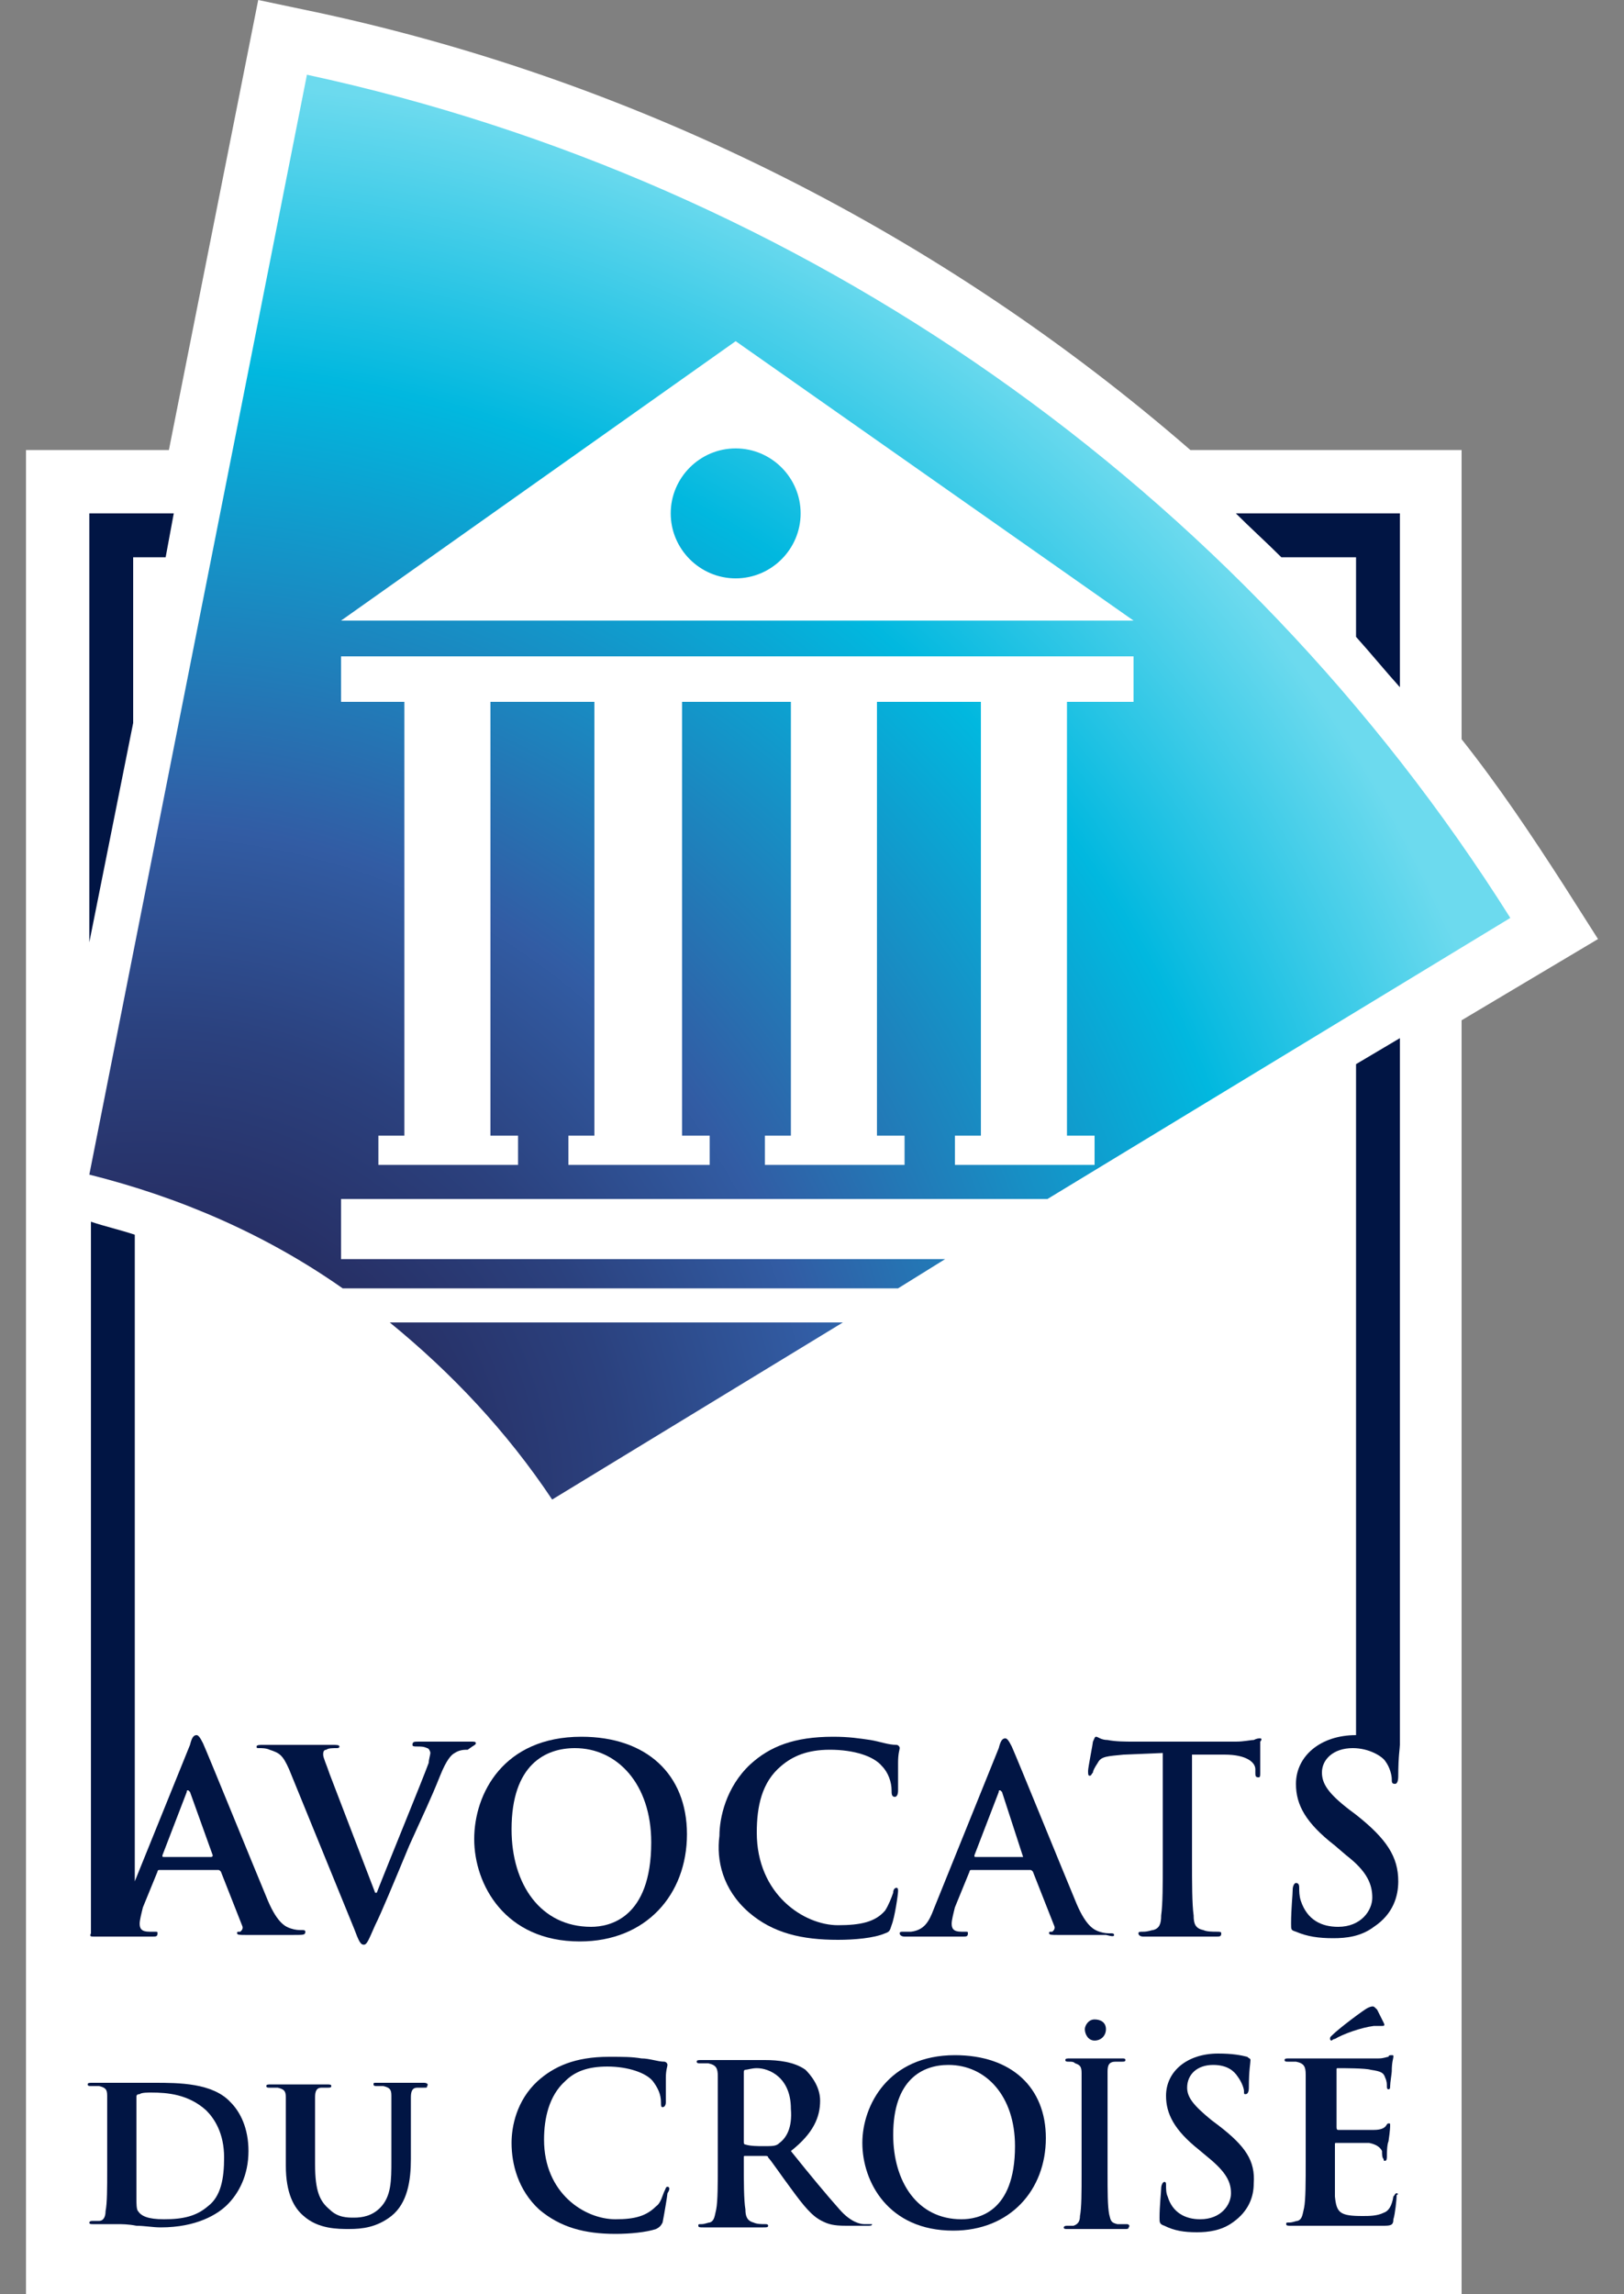 <?xml version="1.0" encoding="utf-8"?>
<!-- Generator: Adobe Illustrator 27.4.1, SVG Export Plug-In . SVG Version: 6.00 Build 0)  -->
<svg version="1.1" id="Calque_1" xmlns="http://www.w3.org/2000/svg" xmlns:xlink="http://www.w3.org/1999/xlink" x="0px" y="0px"
	 viewBox="0 0 100 141.2" style="enable-background:new 0 0 100 141.2;" xml:space="preserve">
<rect x="0" y="0" width="100" height="141.2" fill="#808080" stroke="none"/>
<style type="text/css">
	.st0{fill:#FFFFFF;}
	.st1{fill:#011544;}
	.st2{fill:url(#SVGID_1_);}
	.st3{fill:url(#SVGID_00000163074385771739657530000000424607149189669812_);}
	.st4{fill:url(#SVGID_00000093151524457249170880000005404289345975600260_);}
</style>
<g>
	<path class="st0" d="M98.4,57.8l-2.1-3.3c-2-3.1-4-6.1-6.3-9V27.7H73.3C58.1,14.5,39.6,5.1,19.7,0.8L15.9,0l-5.5,27.7H1.6v113.5H90
		V62.8L98.4,57.8z"/>
	<g>
		<g>
			<path class="st1" d="M5.8,119.2c0.8,0,1.7,0,1.9,0c0.5,0,1.2,0,1.7,0c0.2,0,0.3,0,0.3-0.2c0-0.1,0-0.1-0.2-0.1H9.2
				c-0.5,0-0.6-0.2-0.6-0.5c0-0.2,0.1-0.6,0.2-1l0.9-2.2c0-0.1,0.1-0.1,0.1-0.1h3.6c0.1,0,0.1,0,0.2,0.1l1.3,3.3
				c0.1,0.2,0,0.3-0.1,0.4c-0.2,0-0.2,0-0.2,0.1c0,0.1,0.2,0.1,0.5,0.1c1.3,0,2.4,0,3,0c0.6,0,0.7,0,0.7-0.2c0-0.1-0.1-0.1-0.2-0.1
				c-0.2,0-0.4,0-0.7-0.1c-0.3-0.1-0.8-0.3-1.4-1.7c-1-2.4-3.6-8.8-4-9.7c-0.2-0.4-0.3-0.5-0.4-0.5c-0.2,0-0.3,0.2-0.4,0.6l-3.4,8.4
				V76c-0.9-0.3-1.8-0.5-2.7-0.8v43.8C5.5,119.2,5.6,119.2,5.8,119.2z M11.5,110.3c0-0.1,0-0.1,0.1-0.1c0,0,0.1,0.1,0.1,0.1l1.4,3.9
				c0,0,0,0.1-0.1,0.1h-2.9c-0.1,0-0.1,0-0.1-0.1L11.5,110.3z"/>
			<path class="st1" d="M29.3,107.3c0-0.1-0.1-0.1-0.3-0.1c-0.5,0-1.2,0-1.5,0c-0.2,0-0.9,0-1.7,0c-0.3,0-0.4,0-0.4,0.2
				c0,0.1,0.1,0.1,0.3,0.1c0.2,0,0.4,0,0.6,0.1c0.1,0,0.2,0.2,0.2,0.3c0,0.1-0.1,0.4-0.1,0.6c-0.4,1.1-2.5,6.2-3.2,8h-0.1l-2.8-7.3
				c-0.2-0.6-0.4-1-0.4-1.2c0-0.1,0-0.3,0.2-0.3c0.1-0.1,0.4-0.1,0.6-0.1c0.1,0,0.2,0,0.2-0.1c0-0.1-0.2-0.1-0.4-0.1
				c-0.8,0-1.6,0-2,0c-0.6,0-1.5,0-2.3,0c-0.2,0-0.4,0-0.4,0.1c0,0.1,0,0.1,0.2,0.1c0.1,0,0.4,0,0.6,0.1c0.6,0.2,0.8,0.3,1.2,1.2
				l4,9.8c0.3,0.8,0.4,1,0.6,1c0.2,0,0.3-0.3,0.7-1.2c0.4-0.8,1.1-2.5,2.1-4.9c0.9-2,1.3-2.8,1.9-4.3c0.4-1,0.7-1.3,0.9-1.4
				c0.3-0.2,0.6-0.2,0.8-0.2C29.2,107.4,29.3,107.4,29.3,107.3z"/>
			<path class="st1" d="M35.8,106.9c-4.8,0-6.6,3.5-6.6,6.3c0,2.8,1.9,6.3,6.5,6.3c4.1,0,6.6-2.9,6.6-6.6
				C42.3,109.2,39.8,106.9,35.8,106.9z M36.4,118.6c-3.1,0-4.9-2.6-4.9-6c0-4,2.1-5,3.9-5c2.6,0,4.7,2.2,4.7,5.8
				C40.1,118.1,37.5,118.6,36.4,118.6z"/>
			<path class="st1" d="M46.1,117.7c1.5,1.3,3.3,1.7,5.5,1.7c1,0,2.2-0.1,2.9-0.4c0.3-0.1,0.3-0.2,0.4-0.5c0.2-0.5,0.4-1.9,0.4-2.1
				c0-0.1,0-0.2-0.1-0.2c-0.1,0-0.2,0.1-0.2,0.3c-0.1,0.3-0.3,0.8-0.5,1.1c-0.6,0.7-1.5,0.9-2.9,0.9c-2.1,0-5-1.9-5-5.7
				c0-1.6,0.3-3.1,1.5-4.1c0.7-0.6,1.6-1,3-1c1.5,0,2.7,0.4,3.2,1c0.4,0.4,0.6,1,0.6,1.5c0,0.2,0,0.4,0.2,0.4c0.1,0,0.2-0.1,0.2-0.4
				c0-0.3,0-1.2,0-1.7c0-0.6,0.1-0.8,0.1-0.9c0-0.1-0.1-0.2-0.2-0.2c-0.5,0-1-0.2-1.6-0.3c-0.7-0.1-1.3-0.2-2.3-0.2
				c-2.4,0-3.9,0.6-5.1,1.7c-1.5,1.4-1.9,3.3-1.9,4.4C44.1,114.5,44.5,116.3,46.1,117.7z"/>
			<path class="st1" d="M68.6,119.1c0-0.1-0.1-0.1-0.2-0.1c-0.2,0-0.4,0-0.7-0.1c-0.3-0.1-0.8-0.3-1.4-1.7c-1-2.4-3.6-8.8-4-9.7
				c-0.2-0.4-0.3-0.5-0.4-0.5c-0.2,0-0.3,0.2-0.4,0.6l-4,9.9c-0.3,0.8-0.6,1.3-1.4,1.4c-0.1,0-0.4,0-0.5,0c-0.1,0-0.2,0-0.2,0.1
				c0,0.1,0.1,0.2,0.3,0.2c0.8,0,1.7,0,1.9,0c0.5,0,1.2,0,1.7,0c0.2,0,0.3,0,0.3-0.2c0-0.1,0-0.1-0.2-0.1h-0.2
				c-0.5,0-0.6-0.2-0.6-0.5c0-0.2,0.1-0.6,0.2-1l0.9-2.2c0-0.1,0.1-0.1,0.1-0.1h3.6c0.1,0,0.1,0,0.2,0.1l1.3,3.3
				c0.1,0.2,0,0.3-0.1,0.4c-0.2,0-0.2,0-0.2,0.1c0,0.1,0.2,0.1,0.5,0.1c1.3,0,2.4,0,3,0C68.5,119.2,68.6,119.2,68.6,119.1z
				 M63,114.3h-2.9c-0.1,0-0.1,0-0.1-0.1l1.5-3.9c0-0.1,0-0.1,0.1-0.1c0,0,0.1,0.1,0.1,0.1L63,114.3C63.1,114.3,63.1,114.3,63,114.3
				z"/>
			<path class="st1" d="M77.6,107c-0.1,0-0.2,0-0.4,0.1c-0.2,0-0.6,0.1-1.1,0.1h-6.3c-0.5,0-1.1,0-1.6-0.1c-0.4,0-0.6-0.2-0.7-0.2
				c-0.1,0-0.1,0.1-0.2,0.3c0,0.1-0.3,1.6-0.3,1.8c0,0.2,0,0.3,0.1,0.3c0.1,0,0.1-0.1,0.2-0.2c0-0.1,0.1-0.3,0.3-0.6
				c0.2-0.4,0.6-0.4,1.6-0.5l2.4-0.1v6.6c0,1.5,0,2.7-0.1,3.4c0,0.5-0.1,0.8-0.5,0.9c-0.1,0-0.3,0.1-0.6,0.1c-0.2,0-0.3,0-0.3,0.1
				c0,0.1,0.1,0.2,0.3,0.2c0.6,0,1.6,0,2,0c0.4,0,1.5,0,2.5,0c0.2,0,0.3,0,0.3-0.2c0-0.1-0.1-0.1-0.3-0.1c-0.2,0-0.6,0-0.8-0.1
				c-0.5-0.1-0.6-0.4-0.6-0.9c-0.1-0.7-0.1-2-0.1-3.4V108l2,0c1.4,0,1.9,0.5,1.9,0.9l0,0.2c0,0.2,0,0.3,0.2,0.3
				c0.1,0,0.1-0.1,0.1-0.3c0-0.4,0-1.5,0-1.9C77.7,107.1,77.7,107,77.6,107z"/>
			<path class="st1" d="M83.3,107.6c1,0,1.8,0.5,2,0.8c0.3,0.4,0.4,0.9,0.4,1.1c0,0.2,0,0.3,0.2,0.3c0.1,0,0.2-0.1,0.2-0.5
				c0-1.2,0.1-1.7,0.1-1.9h0V63.9l-2.7,1.6v41.3c-2.2,0-3.7,1.3-3.7,3c0,1.3,0.6,2.4,2.4,3.8l0.7,0.6c1.3,1,1.6,1.8,1.6,2.6
				c0,0.8-0.7,1.8-2.1,1.8c-1,0-1.9-0.4-2.3-1.6c-0.1-0.3-0.1-0.6-0.1-0.8c0-0.1,0-0.3-0.2-0.3c-0.1,0-0.2,0.2-0.2,0.4
				c0,0.3-0.1,1.2-0.1,2.1c0,0.4,0,0.4,0.3,0.5c0.7,0.3,1.4,0.4,2.3,0.4c0.8,0,1.7-0.1,2.5-0.7c1.2-0.8,1.5-1.9,1.5-2.8
				c0-1.5-0.7-2.6-2.6-4.1l-0.4-0.3c-1.3-1-1.7-1.6-1.7-2.3C81.4,108.3,82.1,107.6,83.3,107.6z"/>
			<path class="st1" d="M9.5,128.2c-0.7,0-1.6,0-2,0c-0.3,0-1.1,0-1.8,0c-0.2,0-0.3,0-0.3,0.1c0,0.1,0.1,0.1,0.2,0.1
				c0.2,0,0.4,0,0.5,0c0.4,0.1,0.5,0.2,0.5,0.6c0,0.4,0,0.7,0,2.5v2.1c0,1.1,0,2-0.1,2.5c0,0.3-0.1,0.6-0.4,0.6c-0.1,0-0.2,0-0.4,0
				c-0.2,0-0.2,0.1-0.2,0.1c0,0.1,0.1,0.1,0.2,0.1c0.2,0,0.6,0,0.8,0c0.3,0,0.6,0,0.7,0c0.3,0,0.7,0,1.2,0.1c0.5,0,1,0.1,1.5,0.1
				c2.2,0,3.5-0.8,4.1-1.4c0.7-0.7,1.3-1.8,1.3-3.3c0-1.4-0.5-2.4-1.1-3C13.1,128.2,11,128.2,9.5,128.2z M12.8,135.8
				c-0.7,0.6-1.5,0.8-2.7,0.8c-1,0-1.4-0.2-1.6-0.5c-0.1-0.1-0.1-0.5-0.1-0.8c0-0.2,0-1.1,0-2.4v-1.5c0-0.9,0-1.9,0-2.3
				c0-0.1,0-0.2,0.2-0.2c0.1-0.1,0.5-0.1,0.7-0.1c1,0,2.3,0.1,3.4,1.1c0.5,0.5,1.1,1.4,1.1,2.9C13.8,134.1,13.6,135.2,12.8,135.8z"
				/>
			<path class="st1" d="M26.1,128.2c-0.5,0-1.3,0-1.4,0c0,0-0.8,0-1.5,0c-0.2,0-0.2,0-0.2,0.1c0,0.1,0.1,0.1,0.2,0.1
				c0.1,0,0.3,0,0.4,0c0.4,0.1,0.5,0.2,0.5,0.6c0,0.4,0,0.7,0,2.5v1.5c0,1.2,0,2.2-0.7,2.9c-0.5,0.5-1.1,0.6-1.6,0.6
				c-0.4,0-1,0-1.5-0.5c-0.6-0.5-0.9-1.1-0.9-2.8v-1.6c0-1.8,0-2.1,0-2.5c0-0.4,0.1-0.6,0.4-0.6c0.2,0,0.2,0,0.4,0
				c0.1,0,0.2,0,0.2-0.1c0-0.1-0.1-0.1-0.3-0.1c-0.4,0-1.3,0-1.6,0c-0.4,0-1.2,0-1.8,0c-0.2,0-0.3,0-0.3,0.1c0,0.1,0.1,0.1,0.2,0.1
				c0.2,0,0.4,0,0.5,0c0.4,0.1,0.5,0.2,0.5,0.6c0,0.4,0,0.7,0,2.5v1.7c0,1.7,0.5,2.6,1.1,3.1c0.9,0.8,2.1,0.8,2.8,0.8
				c0.8,0,1.7-0.1,2.6-0.8c1-0.8,1.2-2.2,1.2-3.5v-1.3c0-1.8,0-2.1,0-2.5c0-0.4,0.1-0.6,0.4-0.6c0.2,0,0.2,0,0.4,0s0.2,0,0.2-0.1
				C26.4,128.3,26.3,128.2,26.1,128.2z"/>
			<path class="st1" d="M41.1,134.6c-0.1,0-0.1,0.1-0.2,0.3c-0.1,0.2-0.2,0.7-0.5,0.9c-0.6,0.6-1.3,0.8-2.5,0.8
				c-1.9,0-4.4-1.6-4.4-4.9c0-1.3,0.3-2.7,1.3-3.6c0.6-0.6,1.4-0.9,2.6-0.9c1.3,0,2.4,0.4,2.8,0.9c0.3,0.4,0.5,0.8,0.5,1.3
				c0,0.2,0,0.3,0.1,0.3c0.1,0,0.2-0.1,0.2-0.3c0-0.3,0-1,0-1.5c0-0.5,0.1-0.7,0.1-0.8c0-0.1-0.1-0.2-0.2-0.2
				c-0.4,0-0.9-0.2-1.4-0.2c-0.6-0.1-1.1-0.1-2-0.1c-2.1,0-3.4,0.6-4.4,1.5c-1.3,1.2-1.6,2.8-1.6,3.8c0,1.3,0.4,2.9,1.7,4.1
				c1.3,1.1,2.8,1.5,4.7,1.5c0.9,0,1.9-0.1,2.5-0.3c0.2-0.1,0.3-0.2,0.4-0.4c0.1-0.5,0.3-1.7,0.3-1.8
				C41.3,134.7,41.2,134.6,41.1,134.6z"/>
			<path class="st1" d="M53.6,136.9c-0.1,0-0.2,0-0.4,0c-0.2,0-0.8-0.1-1.5-0.9c-0.8-0.9-1.8-2.1-3-3.6c1.4-1.1,1.8-2.1,1.8-3.1
				c0-0.9-0.6-1.6-0.9-1.9c-0.7-0.5-1.7-0.6-2.5-0.6c-0.4,0-1.5,0-2,0c-0.3,0-1.2,0-1.9,0c-0.2,0-0.3,0-0.3,0.1
				c0,0.1,0.1,0.1,0.2,0.1c0.2,0,0.4,0,0.5,0c0.5,0.1,0.6,0.3,0.6,0.8c0,0.4,0,0.8,0,2.9v2.4c0,1.3,0,2.4-0.1,2.9
				c-0.1,0.4-0.1,0.7-0.4,0.8c-0.1,0-0.3,0.1-0.5,0.1c-0.2,0-0.2,0-0.2,0.1c0,0.1,0.1,0.1,0.3,0.1c0.6,0,1.4,0,1.7,0
				c0.2,0,1.2,0,2,0c0.2,0,0.3,0,0.3-0.1c0-0.1-0.1-0.1-0.2-0.1c-0.2,0-0.5,0-0.7-0.1c-0.4-0.1-0.5-0.4-0.5-0.8
				c-0.1-0.6-0.1-1.7-0.1-3v-0.2c0-0.1,0-0.1,0.1-0.1l1.2,0c0.1,0,0.2,0,0.2,0.1c0.2,0.2,0.8,1.1,1.4,1.9c0.8,1.1,1.3,1.7,1.9,2
				c0.4,0.2,0.7,0.3,1.5,0.3h1.3c0.2,0,0.3,0,0.3-0.1C53.7,136.9,53.7,136.9,53.6,136.9z M48,131.9c-0.2,0.2-0.4,0.2-1,0.2
				c-0.3,0-0.8,0-1.1-0.1c-0.1,0-0.1-0.1-0.1-0.2v-4.2c0-0.1,0-0.2,0.1-0.2c0.1,0,0.4-0.1,0.7-0.1c0.8,0,2.1,0.6,2.1,2.5
				C48.8,131,48.4,131.6,48,131.9z"/>
			<path class="st1" d="M58.8,126.5c-4.1,0-5.7,3.1-5.7,5.4c0,2.4,1.6,5.4,5.6,5.4c3.5,0,5.7-2.5,5.7-5.7
				C64.4,128.5,62.3,126.5,58.8,126.5z M59.2,136.6c-2.7,0-4.2-2.3-4.2-5.2c0-3.4,1.8-4.3,3.4-4.3c2.3,0,4.1,1.9,4.1,5
				C62.5,136.2,60.2,136.6,59.2,136.6z"/>
			<path class="st1" d="M69.4,136.9c-0.2,0-0.5,0-0.6,0c-0.4-0.1-0.4-0.2-0.5-0.6c-0.1-0.5-0.1-1.4-0.1-2.6v-2.1c0-1.8,0-3.7,0-4.1
				c0-0.4,0.1-0.6,0.5-0.6c0.1,0,0.2,0,0.4,0c0.1,0,0.2,0,0.2-0.1c0-0.1-0.1-0.1-0.2-0.1c-0.5,0-1.3,0-1.6,0c-0.3,0-1.2,0-1.6,0
				c-0.2,0-0.3,0-0.3,0.1c0,0.1,0.1,0.1,0.2,0.1c0.2,0,0.3,0,0.4,0.1c0.3,0.1,0.4,0.2,0.4,0.6c0,0.4,0,2.3,0,4.1v2.1
				c0,1.1,0,2.1-0.1,2.6c0,0.3-0.1,0.5-0.4,0.6c-0.1,0-0.2,0-0.4,0c-0.2,0-0.2,0.1-0.2,0.1c0,0.1,0.1,0.1,0.2,0.1c0.5,0,1.3,0,1.6,0
				c0.3,0,1.2,0,2,0c0.1,0,0.2,0,0.2-0.1C69.6,137,69.5,136.9,69.4,136.9z"/>
			<path class="st1" d="M66.8,124.9c0,0.3,0.2,0.7,0.6,0.7c0.4,0,0.7-0.3,0.7-0.7c0-0.4-0.3-0.6-0.7-0.6
				C67,124.3,66.8,124.7,66.8,124.9z"/>
			<path class="st1" d="M75,130.8l-0.4-0.3c-1.1-0.9-1.5-1.4-1.5-2c0-0.8,0.6-1.4,1.6-1.4c0.9,0,1.3,0.4,1.5,0.7
				c0.3,0.4,0.4,0.8,0.4,0.9c0,0.2,0,0.2,0.1,0.2c0.1,0,0.2-0.1,0.2-0.4c0-1.1,0.1-1.5,0.1-1.7c0-0.1-0.1-0.1-0.2-0.2
				c-0.4-0.1-0.9-0.2-1.8-0.2c-1.9,0-3.2,1.1-3.2,2.6c0,1.1,0.5,2.1,2,3.3l0.6,0.5c1.1,0.9,1.4,1.5,1.4,2.2c0,0.7-0.6,1.6-1.9,1.6
				c-0.9,0-1.7-0.4-2-1.4c-0.1-0.2-0.1-0.5-0.1-0.7c0-0.1,0-0.2-0.1-0.2c-0.1,0-0.2,0.2-0.2,0.4c0,0.2-0.1,1.1-0.1,1.8
				c0,0.3,0,0.4,0.3,0.5c0.6,0.3,1.2,0.4,2,0.4c0.7,0,1.5-0.1,2.2-0.6c1-0.7,1.3-1.6,1.3-2.4C77.3,133,76.7,132.1,75,130.8z"/>
			<path class="st1" d="M84.5,123.5c0,0-0.1,0-0.3,0.1c-0.2,0.1-1.7,1.2-2.2,1.7c-0.1,0.1-0.1,0.1-0.1,0.2c0,0.1,0.1,0.1,0.1,0.1
				c0,0,0.1-0.1,0.2-0.1c0.5-0.3,1.6-0.7,2.4-0.8c0.3,0,0.4,0,0.5,0c0.1,0,0.2,0,0.1-0.2c-0.2-0.4-0.3-0.6-0.4-0.8
				C84.6,123.5,84.6,123.5,84.5,123.5z"/>
			<path class="st1" d="M86,135c-0.1,0-0.1,0.1-0.2,0.2c-0.1,0.6-0.3,0.9-0.6,1c-0.4,0.2-0.9,0.2-1.3,0.2c-1.4,0-1.6-0.2-1.7-1.2
				c0-0.4,0-1.7,0-2.1V132c0-0.1,0-0.1,0.1-0.1c0.3,0,1.7,0,2,0c0.5,0.1,0.7,0.3,0.8,0.5c0,0.2,0,0.4,0.1,0.5c0,0.1,0,0.1,0.1,0.1
				c0.1,0,0.1-0.2,0.1-0.3c0-0.1,0-0.7,0.1-0.9c0.1-0.7,0.1-0.9,0.1-1s0-0.1-0.1-0.1c-0.1,0-0.1,0.1-0.2,0.2
				c-0.1,0.1-0.3,0.2-0.7,0.2c-0.3,0-1.9,0-2.2,0c-0.1,0-0.1-0.1-0.1-0.2v-3.5c0-0.1,0-0.1,0.1-0.1c0.3,0,1.7,0,2,0.1
				c0.7,0.1,0.8,0.2,0.9,0.5c0.1,0.2,0.1,0.4,0.1,0.5c0,0.1,0,0.2,0.1,0.2c0.1,0,0.1-0.1,0.1-0.2c0-0.2,0.1-0.8,0.1-0.9
				c0-0.6,0.1-0.8,0.1-0.9c0-0.1,0-0.1-0.1-0.1c-0.1,0-0.2,0-0.2,0.1c-0.1,0-0.3,0.1-0.6,0.1c-0.3,0-3,0-3.5,0c-0.2,0-0.5,0-0.9,0
				c-0.3,0-0.7,0-1.1,0c-0.2,0-0.3,0-0.3,0.1c0,0.1,0.1,0.1,0.2,0.1c0.2,0,0.4,0,0.5,0c0.5,0.1,0.6,0.3,0.6,0.8c0,0.4,0,0.8,0,2.9
				v2.4c0,1.3,0,2.4-0.1,2.9c-0.1,0.4-0.1,0.7-0.4,0.8c-0.1,0-0.3,0.1-0.5,0.1c-0.2,0-0.2,0-0.2,0.1c0,0.1,0.1,0.1,0.3,0.1
				c0.3,0,0.6,0,1,0c0.3,0,0.6,0,0.8,0c0.4,0,0.8,0,1.4,0c0.6,0,1.4,0,2.4,0c0.5,0,0.7,0,0.7-0.4c0.1-0.3,0.2-1.2,0.2-1.5
				C86.1,135.1,86.1,135,86,135z"/>
			<path class="st1" d="M83.5,34.3v4.9c0.9,1,1.8,2.1,2.7,3.1V31.6H76.1c0.9,0.9,1.9,1.8,2.8,2.7H83.5z"/>
			<polygon class="st1" points="8.2,34.3 10.2,34.3 10.7,31.6 5.5,31.6 5.5,58 8.2,44.5 			"/>
		</g>
		<g>
			<radialGradient id="SVGID_1_" cx="8.976" cy="92.819" r="87.906" gradientUnits="userSpaceOnUse">
				<stop  offset="0" style="stop-color:#242252"/>
				<stop  offset="9.518664e-02" style="stop-color:#252657"/>
				<stop  offset="0.209" style="stop-color:#273066"/>
				<stop  offset="0.333" style="stop-color:#2B417E"/>
				<stop  offset="0.462" style="stop-color:#31599F"/>
				<stop  offset="0.478" style="stop-color:#325CA4"/>
				<stop  offset="0.8" style="stop-color:#01B8DF"/>
				<stop  offset="1" style="stop-color:#6CDAEE"/>
			</radialGradient>
			<path class="st2" d="M45.3,27.6c-2.2,0-4,1.8-4,4s1.8,4,4,4c2.2,0,4-1.8,4-4S47.5,27.6,45.3,27.6z"/>
			
				<radialGradient id="SVGID_00000022552889429398966610000005056550296301852568_" cx="8.976" cy="92.819" r="87.906" gradientUnits="userSpaceOnUse">
				<stop  offset="0" style="stop-color:#242252"/>
				<stop  offset="9.518664e-02" style="stop-color:#252657"/>
				<stop  offset="0.209" style="stop-color:#273066"/>
				<stop  offset="0.333" style="stop-color:#2B417E"/>
				<stop  offset="0.462" style="stop-color:#31599F"/>
				<stop  offset="0.478" style="stop-color:#325CA4"/>
				<stop  offset="0.8" style="stop-color:#01B8DF"/>
				<stop  offset="1" style="stop-color:#6CDAEE"/>
			</radialGradient>
			<path style="fill:url(#SVGID_00000022552889429398966610000005056550296301852568_);" d="M24,81.4c3.8,3.1,7.2,6.7,10,10.9
				l17.9-10.9H24z"/>
			
				<radialGradient id="SVGID_00000078763504103621228780000009431464472140801950_" cx="8.976" cy="92.819" r="87.906" gradientUnits="userSpaceOnUse">
				<stop  offset="0" style="stop-color:#242252"/>
				<stop  offset="9.518664e-02" style="stop-color:#252657"/>
				<stop  offset="0.209" style="stop-color:#273066"/>
				<stop  offset="0.333" style="stop-color:#2B417E"/>
				<stop  offset="0.462" style="stop-color:#31599F"/>
				<stop  offset="0.478" style="stop-color:#325CA4"/>
				<stop  offset="0.8" style="stop-color:#01B8DF"/>
				<stop  offset="1" style="stop-color:#6CDAEE"/>
			</radialGradient>
			<path style="fill:url(#SVGID_00000078763504103621228780000009431464472140801950_);" d="M55.3,79.3l2.9-1.8H21v-3.7h43.5
				L93,56.5C76.3,30,49.5,11.2,18.9,4.6L5.5,72.3c5.6,1.4,10.9,3.7,15.6,7H55.3z M45.3,21l24.5,17.2H21L45.3,21z M21,40.4h48.8v2.8
				h-4.1v26.7h1.7v1.8h-8.6v-1.8h1.6V43.2h-6.4v26.7h1.7v1.8h-8.6v-1.8h1.6V43.2H42v26.7h1.7v1.8H35v-1.8h1.6V43.2h-6.4v26.7h1.7
				v1.8h-8.6v-1.8h1.6V43.2H21V40.4z"/>
		</g>
	</g>
</g>
</svg>

